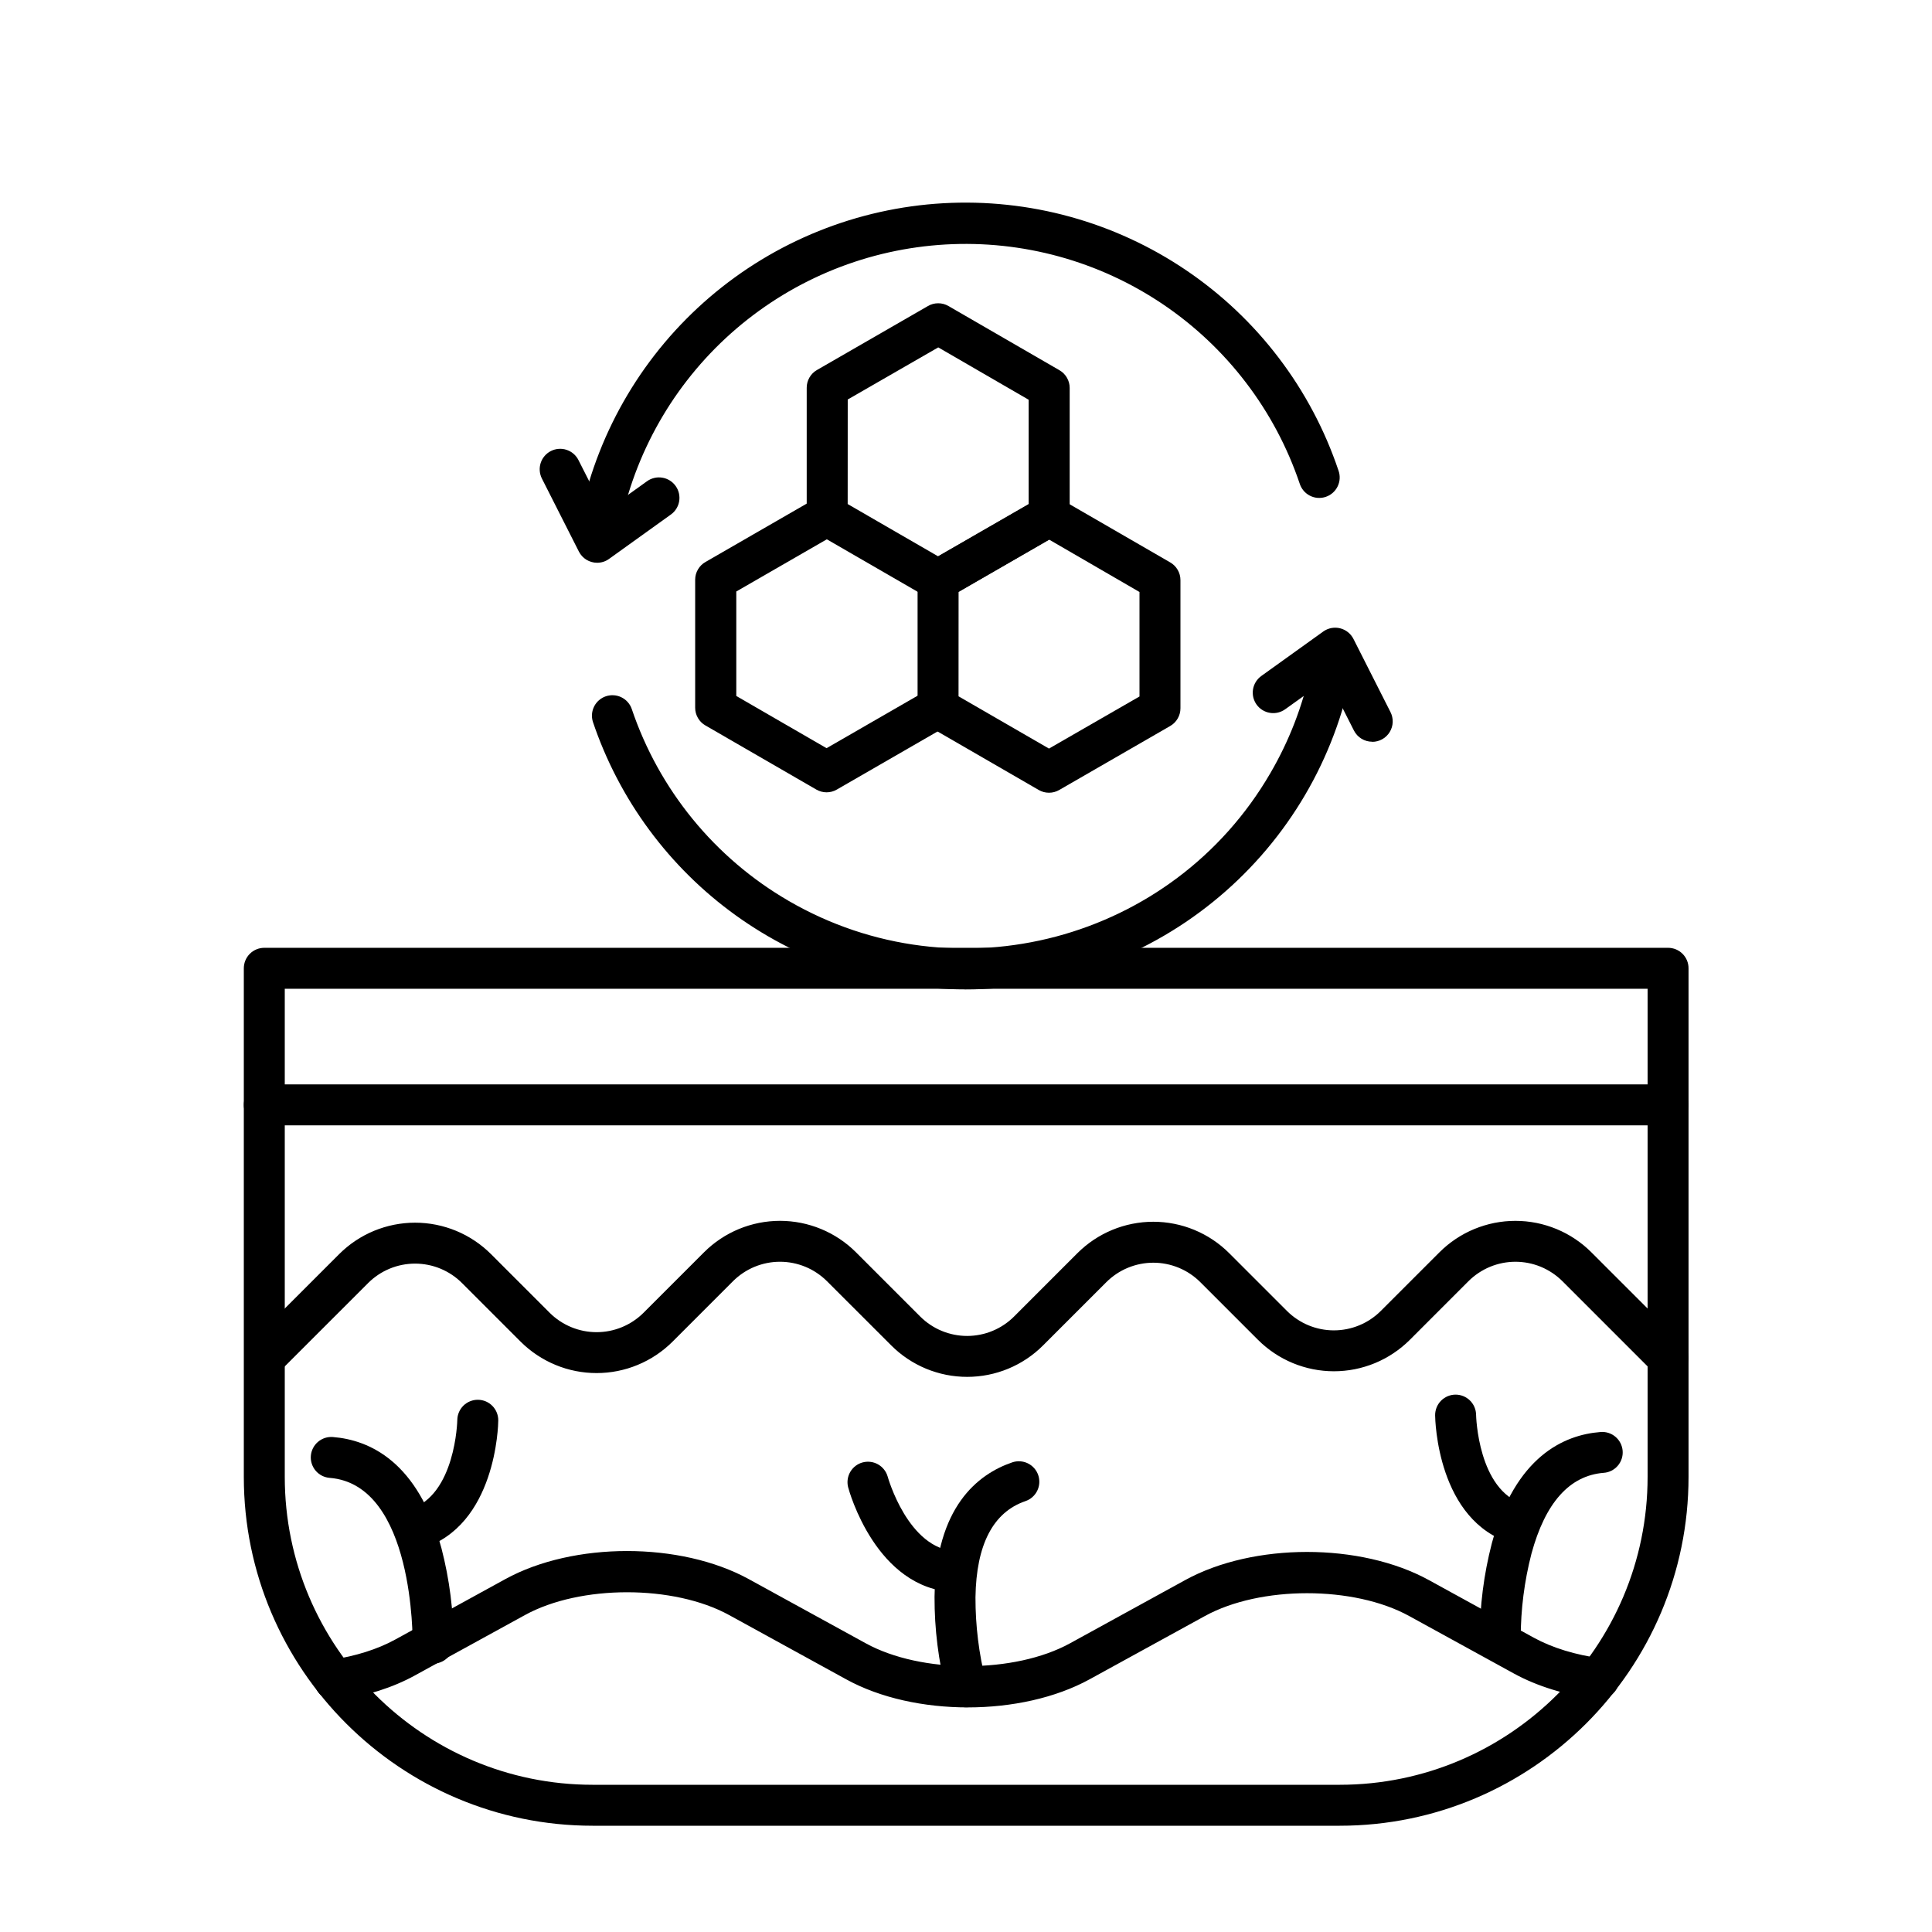 <svg version="1.0" preserveAspectRatio="xMidYMid meet" height="600" viewBox="0 0 450 450" zoomAndPan="magnify" width="600" xmlns:xlink="http://www.w3.org/1999/xlink" xmlns="http://www.w3.org/2000/svg"><defs><clipPath id="b351550124"><path clip-rule="nonzero" d="M 56.312 220 L 393.812 220 L 393.812 425.25 L 56.312 425.25 Z M 56.312 220"></path></clipPath><clipPath id="527c4931fb"><path clip-rule="nonzero" d="M 56.312 252 L 393.812 252 L 393.812 263 L 56.312 263 Z M 56.312 252"></path></clipPath><clipPath id="1f1f4fd885"><path clip-rule="nonzero" d="M 56.312 284 L 393.812 284 L 393.812 322 L 56.312 322 Z M 56.312 284"></path></clipPath></defs><rect fill-opacity="1" height="540" y="-45" fill="#ffffff" width="540" x="-45"></rect><rect fill-opacity="1" height="540" y="-45" fill="#ffffff" width="540" x="-45"></rect><g clip-path="url(#b351550124)"><path fill-rule="nonzero" fill-opacity="1" d="M 312.031 425.25 L 138.051 425.25 C 93.238 425.25 56.789 388.797 56.789 343.988 L 56.789 225.531 C 56.789 225.219 56.82 224.906 56.883 224.602 C 56.941 224.293 57.031 223.996 57.152 223.707 C 57.273 223.418 57.418 223.141 57.594 222.883 C 57.766 222.621 57.965 222.379 58.188 222.16 C 58.406 221.938 58.648 221.738 58.91 221.566 C 59.168 221.391 59.445 221.246 59.734 221.125 C 60.023 221.004 60.32 220.914 60.629 220.855 C 60.934 220.793 61.246 220.762 61.559 220.762 L 388.527 220.762 C 388.84 220.762 389.148 220.793 389.457 220.855 C 389.762 220.914 390.062 221.004 390.352 221.125 C 390.641 221.246 390.914 221.391 391.176 221.566 C 391.438 221.738 391.676 221.938 391.898 222.16 C 392.121 222.379 392.316 222.621 392.492 222.883 C 392.664 223.141 392.812 223.418 392.934 223.707 C 393.051 223.996 393.141 224.293 393.203 224.602 C 393.266 224.906 393.293 225.219 393.293 225.531 L 393.293 343.988 C 393.293 388.797 356.844 425.25 312.031 425.25 Z M 66.328 230.301 L 66.328 343.988 C 66.328 383.539 98.504 415.711 138.051 415.711 L 312.031 415.711 C 351.582 415.711 383.758 383.539 383.758 343.988 L 383.758 230.301 Z M 66.328 230.301" fill="#000000"></path></g><g clip-path="url(#527c4931fb)"><path fill-rule="nonzero" fill-opacity="1" d="M 388.527 262.117 L 61.559 262.117 C 61.246 262.117 60.934 262.086 60.629 262.023 C 60.32 261.965 60.023 261.875 59.734 261.754 C 59.445 261.633 59.168 261.488 58.91 261.312 C 58.648 261.141 58.406 260.941 58.188 260.719 C 57.965 260.5 57.766 260.258 57.594 259.996 C 57.418 259.738 57.273 259.461 57.152 259.172 C 57.031 258.883 56.941 258.586 56.883 258.277 C 56.82 257.973 56.789 257.66 56.789 257.348 C 56.789 257.035 56.82 256.723 56.883 256.418 C 56.941 256.109 57.031 255.812 57.152 255.523 C 57.273 255.234 57.418 254.957 57.594 254.699 C 57.766 254.438 57.965 254.195 58.188 253.977 C 58.406 253.754 58.648 253.555 58.91 253.383 C 59.168 253.207 59.445 253.062 59.734 252.941 C 60.023 252.82 60.32 252.73 60.629 252.672 C 60.934 252.609 61.246 252.578 61.559 252.578 L 388.527 252.578 C 388.84 252.578 389.148 252.609 389.457 252.672 C 389.762 252.73 390.062 252.82 390.352 252.941 C 390.641 253.062 390.914 253.207 391.176 253.383 C 391.438 253.555 391.676 253.754 391.898 253.977 C 392.121 254.195 392.316 254.438 392.492 254.699 C 392.664 254.957 392.812 255.234 392.934 255.523 C 393.051 255.812 393.141 256.109 393.203 256.418 C 393.266 256.723 393.293 257.035 393.293 257.348 C 393.293 257.66 393.266 257.973 393.203 258.277 C 393.141 258.586 393.051 258.883 392.934 259.172 C 392.812 259.461 392.664 259.738 392.492 259.996 C 392.316 260.258 392.121 260.5 391.898 260.719 C 391.676 260.941 391.438 261.141 391.176 261.312 C 390.914 261.488 390.641 261.633 390.352 261.754 C 390.062 261.875 389.762 261.965 389.457 262.023 C 389.148 262.086 388.84 262.117 388.527 262.117 Z M 388.527 262.117" fill="#000000"></path></g><g clip-path="url(#1f1f4fd885)"><path fill-rule="nonzero" fill-opacity="1" d="M 388.527 321.051 C 387.895 321.051 387.285 320.934 386.703 320.691 C 386.117 320.449 385.602 320.102 385.156 319.656 L 363.914 298.41 C 363.195 297.695 362.41 297.055 361.566 296.492 C 360.723 295.93 359.832 295.453 358.895 295.062 C 357.957 294.676 356.988 294.383 355.992 294.184 C 354.996 293.988 353.992 293.891 352.977 293.887 C 351.961 293.891 350.953 293.988 349.961 294.184 C 348.965 294.383 347.996 294.676 347.059 295.062 C 346.121 295.453 345.227 295.93 344.383 296.492 C 343.539 297.055 342.758 297.695 342.039 298.41 L 328.379 312.074 C 327.797 312.652 327.191 313.199 326.559 313.719 C 325.926 314.238 325.27 314.727 324.586 315.18 C 323.906 315.637 323.203 316.059 322.484 316.441 C 321.762 316.828 321.02 317.18 320.266 317.492 C 319.508 317.805 318.738 318.082 317.953 318.316 C 317.168 318.555 316.375 318.754 315.574 318.914 C 314.77 319.074 313.961 319.195 313.145 319.273 C 312.332 319.355 311.512 319.395 310.695 319.395 C 309.875 319.395 309.059 319.355 308.242 319.273 C 307.43 319.195 306.621 319.074 305.816 318.914 C 305.012 318.754 304.219 318.555 303.438 318.316 C 302.652 318.082 301.883 317.805 301.125 317.492 C 300.367 317.18 299.629 316.828 298.906 316.441 C 298.184 316.059 297.484 315.637 296.801 315.18 C 296.121 314.727 295.465 314.238 294.832 313.719 C 294.195 313.199 293.59 312.652 293.012 312.074 L 279.57 298.633 C 278.852 297.914 278.07 297.277 277.227 296.711 C 276.383 296.148 275.488 295.672 274.551 295.285 C 273.613 294.898 272.645 294.605 271.648 294.406 C 270.652 294.207 269.648 294.109 268.633 294.109 C 267.617 294.109 266.609 294.207 265.617 294.406 C 264.621 294.605 263.652 294.898 262.715 295.285 C 261.777 295.672 260.883 296.148 260.039 296.711 C 259.195 297.277 258.414 297.914 257.695 298.633 L 242.953 313.371 C 242.375 313.953 241.766 314.5 241.133 315.023 C 240.5 315.543 239.844 316.027 239.164 316.484 C 238.484 316.938 237.781 317.359 237.059 317.746 C 236.336 318.133 235.598 318.48 234.84 318.797 C 234.082 319.109 233.312 319.387 232.531 319.621 C 231.746 319.859 230.953 320.059 230.148 320.219 C 229.344 320.379 228.535 320.5 227.723 320.578 C 226.906 320.66 226.09 320.699 225.27 320.699 C 224.449 320.699 223.633 320.66 222.816 320.578 C 222.004 320.5 221.195 320.379 220.391 320.219 C 219.586 320.059 218.793 319.859 218.012 319.621 C 217.227 319.387 216.457 319.109 215.699 318.797 C 214.941 318.48 214.203 318.133 213.48 317.746 C 212.758 317.359 212.059 316.938 211.375 316.484 C 210.695 316.027 210.039 315.543 209.406 315.023 C 208.773 314.5 208.164 313.953 207.586 313.371 L 192.613 298.41 C 191.895 297.695 191.109 297.055 190.266 296.492 C 189.422 295.926 188.531 295.449 187.594 295.062 C 186.652 294.676 185.688 294.383 184.691 294.184 C 183.695 293.984 182.688 293.887 181.672 293.887 C 180.656 293.887 179.652 293.984 178.656 294.184 C 177.66 294.383 176.691 294.676 175.754 295.062 C 174.816 295.449 173.926 295.926 173.078 296.492 C 172.234 297.055 171.453 297.695 170.734 298.41 L 156.641 312.508 C 156.059 313.086 155.453 313.633 154.82 314.152 C 154.184 314.668 153.527 315.156 152.848 315.609 C 152.164 316.062 151.465 316.484 150.742 316.867 C 150.02 317.254 149.281 317.602 148.523 317.914 C 147.766 318.23 146.996 318.504 146.211 318.742 C 145.43 318.977 144.637 319.176 143.832 319.336 C 143.031 319.496 142.223 319.613 141.406 319.695 C 140.59 319.773 139.773 319.816 138.957 319.816 C 138.137 319.816 137.32 319.773 136.504 319.695 C 135.691 319.613 134.883 319.496 134.078 319.336 C 133.277 319.176 132.484 318.977 131.699 318.742 C 130.914 318.504 130.145 318.23 129.391 317.914 C 128.633 317.602 127.895 317.254 127.172 316.867 C 126.449 316.484 125.746 316.062 125.066 315.609 C 124.383 315.156 123.727 314.668 123.094 314.152 C 122.461 313.633 121.852 313.086 121.273 312.508 L 107.617 298.852 C 106.898 298.133 106.117 297.492 105.273 296.926 C 104.426 296.363 103.535 295.887 102.598 295.496 C 101.66 295.109 100.691 294.812 99.695 294.617 C 98.699 294.418 97.691 294.32 96.676 294.32 C 95.66 294.32 94.656 294.418 93.66 294.617 C 92.664 294.812 91.695 295.109 90.758 295.496 C 89.82 295.887 88.926 296.363 88.082 296.926 C 87.238 297.492 86.457 298.133 85.738 298.852 L 64.926 319.66 C 64.703 319.871 64.461 320.059 64.203 320.223 C 63.941 320.387 63.668 320.523 63.383 320.637 C 63.098 320.746 62.801 320.832 62.5 320.887 C 62.195 320.941 61.891 320.965 61.586 320.961 C 61.277 320.957 60.973 320.922 60.672 320.859 C 60.371 320.797 60.078 320.703 59.797 320.586 C 59.512 320.465 59.242 320.32 58.988 320.148 C 58.734 319.977 58.496 319.781 58.281 319.562 C 58.062 319.348 57.867 319.109 57.695 318.855 C 57.523 318.602 57.379 318.332 57.258 318.047 C 57.141 317.766 57.047 317.473 56.984 317.172 C 56.922 316.871 56.887 316.566 56.883 316.262 C 56.879 315.953 56.906 315.648 56.961 315.344 C 57.016 315.043 57.098 314.75 57.207 314.461 C 57.32 314.176 57.457 313.902 57.621 313.645 C 57.785 313.383 57.973 313.141 58.184 312.918 L 78.996 292.109 C 79.574 291.531 80.184 290.98 80.816 290.461 C 81.449 289.941 82.105 289.453 82.785 289 C 83.469 288.543 84.168 288.125 84.891 287.738 C 85.613 287.352 86.355 287.004 87.109 286.688 C 87.867 286.375 88.637 286.102 89.422 285.863 C 90.207 285.625 91 285.426 91.801 285.266 C 92.605 285.105 93.414 284.988 94.23 284.906 C 95.047 284.824 95.863 284.785 96.68 284.785 C 97.5 284.785 98.316 284.824 99.133 284.906 C 99.949 284.988 100.758 285.105 101.559 285.266 C 102.363 285.426 103.156 285.625 103.941 285.863 C 104.727 286.102 105.496 286.375 106.254 286.688 C 107.008 287.004 107.75 287.352 108.473 287.738 C 109.191 288.125 109.895 288.543 110.574 289 C 111.258 289.453 111.914 289.941 112.547 290.461 C 113.18 290.98 113.789 291.531 114.367 292.109 L 128.023 305.766 C 128.742 306.48 129.523 307.121 130.367 307.684 C 131.215 308.25 132.105 308.723 133.043 309.113 C 133.98 309.5 134.949 309.793 135.945 309.992 C 136.941 310.188 137.945 310.289 138.961 310.289 C 139.977 310.289 140.98 310.188 141.977 309.992 C 142.973 309.793 143.941 309.5 144.879 309.113 C 145.816 308.723 146.707 308.25 147.551 307.684 C 148.398 307.121 149.18 306.48 149.898 305.766 L 163.992 291.672 C 164.57 291.094 165.18 290.543 165.812 290.023 C 166.445 289.504 167.102 289.02 167.785 288.566 C 168.465 288.109 169.168 287.691 169.891 287.305 C 170.613 286.918 171.352 286.57 172.109 286.258 C 172.863 285.945 173.637 285.668 174.418 285.434 C 175.203 285.195 175.996 284.996 176.801 284.836 C 177.602 284.676 178.41 284.559 179.227 284.477 C 180.043 284.398 180.859 284.355 181.676 284.355 C 182.496 284.355 183.312 284.398 184.129 284.477 C 184.941 284.559 185.75 284.676 186.555 284.836 C 187.359 284.996 188.152 285.195 188.934 285.434 C 189.719 285.668 190.488 285.945 191.246 286.258 C 192.004 286.57 192.742 286.918 193.465 287.305 C 194.188 287.691 194.891 288.109 195.57 288.566 C 196.25 289.02 196.91 289.504 197.543 290.023 C 198.176 290.543 198.781 291.094 199.363 291.672 L 214.328 306.637 C 215.047 307.355 215.828 307.996 216.672 308.559 C 217.516 309.125 218.406 309.602 219.348 309.988 C 220.285 310.379 221.25 310.672 222.246 310.867 C 223.242 311.066 224.25 311.168 225.266 311.168 C 226.281 311.168 227.285 311.066 228.281 310.867 C 229.277 310.672 230.246 310.379 231.184 309.988 C 232.121 309.602 233.016 309.125 233.859 308.559 C 234.703 307.996 235.484 307.355 236.203 306.637 L 250.941 291.895 C 251.523 291.316 252.129 290.766 252.762 290.246 C 253.395 289.727 254.051 289.238 254.73 288.785 C 255.414 288.328 256.113 287.91 256.836 287.523 C 257.559 287.137 258.297 286.785 259.055 286.473 C 259.812 286.16 260.582 285.883 261.367 285.645 C 262.148 285.406 262.945 285.211 263.746 285.051 C 264.551 284.891 265.359 284.77 266.176 284.688 C 266.988 284.609 267.809 284.57 268.625 284.57 C 269.445 284.57 270.262 284.609 271.078 284.688 C 271.891 284.77 272.703 284.891 273.504 285.051 C 274.309 285.211 275.102 285.406 275.887 285.645 C 276.668 285.883 277.441 286.16 278.195 286.473 C 278.953 286.785 279.691 287.137 280.414 287.523 C 281.137 287.91 281.84 288.328 282.52 288.785 C 283.199 289.238 283.859 289.727 284.492 290.246 C 285.125 290.766 285.73 291.316 286.309 291.895 L 299.75 305.336 C 300.469 306.055 301.25 306.695 302.094 307.258 C 302.938 307.824 303.828 308.301 304.766 308.688 C 305.707 309.078 306.672 309.371 307.668 309.57 C 308.664 309.766 309.672 309.867 310.688 309.867 C 311.703 309.867 312.707 309.766 313.703 309.57 C 314.699 309.371 315.668 309.078 316.605 308.688 C 317.543 308.301 318.434 307.824 319.277 307.258 C 320.125 306.695 320.906 306.055 321.621 305.336 L 335.285 291.676 C 335.863 291.098 336.469 290.547 337.105 290.027 C 337.738 289.512 338.395 289.023 339.074 288.57 C 339.758 288.113 340.457 287.695 341.18 287.309 C 341.902 286.926 342.641 286.574 343.398 286.262 C 344.156 285.949 344.926 285.676 345.711 285.438 C 346.492 285.199 347.285 285 348.09 284.84 C 348.895 284.684 349.703 284.562 350.516 284.48 C 351.332 284.402 352.148 284.363 352.969 284.363 C 353.785 284.363 354.602 284.402 355.418 284.48 C 356.23 284.562 357.043 284.684 357.844 284.84 C 358.648 285 359.441 285.199 360.223 285.438 C 361.008 285.676 361.777 285.949 362.535 286.262 C 363.293 286.574 364.031 286.926 364.754 287.309 C 365.477 287.695 366.176 288.113 366.859 288.57 C 367.539 289.023 368.195 289.512 368.832 290.027 C 369.465 290.547 370.07 291.098 370.648 291.676 L 391.895 312.918 C 392.227 313.25 392.504 313.625 392.727 314.043 C 392.949 314.457 393.105 314.898 393.195 315.359 C 393.289 315.82 393.312 316.285 393.266 316.754 C 393.219 317.227 393.105 317.676 392.926 318.113 C 392.742 318.547 392.504 318.949 392.207 319.312 C 391.906 319.676 391.562 319.988 391.168 320.25 C 390.777 320.512 390.355 320.711 389.906 320.848 C 389.453 320.984 388.992 321.055 388.52 321.055 Z M 388.527 321.051" fill="#000000"></path></g><path fill-rule="nonzero" fill-opacity="1" d="M 225.441 397.688 C 215.234 397.688 205.031 395.52 197.078 391.137 L 169.824 376.176 C 156.934 369.098 135.16 369.098 122.273 376.176 L 96.598 390.266 C 91.562 393.031 85.352 395.031 78.645 396.02 C 78.336 396.066 78.023 396.082 77.711 396.066 C 77.398 396.055 77.09 396.008 76.785 395.934 C 76.484 395.855 76.188 395.75 75.906 395.617 C 75.621 395.484 75.355 395.324 75.102 395.137 C 74.852 394.953 74.621 394.742 74.41 394.512 C 74.199 394.277 74.012 394.027 73.852 393.762 C 73.691 393.492 73.559 393.211 73.453 392.914 C 73.348 392.621 73.27 392.32 73.223 392.008 C 73.176 391.699 73.16 391.387 73.176 391.074 C 73.191 390.762 73.238 390.453 73.312 390.148 C 73.391 389.848 73.492 389.555 73.629 389.27 C 73.762 388.988 73.922 388.719 74.105 388.469 C 74.293 388.215 74.504 387.984 74.734 387.773 C 74.965 387.562 75.215 387.379 75.484 387.215 C 75.754 387.055 76.035 386.922 76.328 386.816 C 76.625 386.711 76.926 386.633 77.234 386.586 C 82.844 385.75 87.953 384.129 92.012 381.906 L 117.684 367.812 C 133.586 359.082 158.508 359.082 174.414 367.812 L 201.668 382.766 C 214.555 389.836 236.324 389.836 249.215 382.766 L 276.066 368.023 C 291.973 359.293 316.887 359.293 332.793 368.023 L 357.277 381.465 C 361.57 383.816 367.008 385.48 372.992 386.277 C 373.305 386.312 373.609 386.383 373.906 386.484 C 374.207 386.582 374.492 386.711 374.766 386.863 C 375.039 387.02 375.293 387.203 375.531 387.41 C 375.77 387.613 375.984 387.844 376.176 388.09 C 376.371 388.34 376.535 388.605 376.676 388.887 C 376.816 389.168 376.926 389.461 377.008 389.766 C 377.09 390.07 377.141 390.379 377.164 390.695 C 377.184 391.008 377.172 391.32 377.133 391.633 C 377.09 391.945 377.02 392.25 376.918 392.547 C 376.816 392.844 376.688 393.129 376.527 393.402 C 376.371 393.676 376.188 393.93 375.98 394.164 C 375.77 394.398 375.543 394.613 375.289 394.805 C 375.039 394.996 374.773 395.16 374.492 395.297 C 374.207 395.434 373.914 395.543 373.609 395.621 C 373.305 395.703 372.996 395.75 372.68 395.77 C 372.367 395.789 372.055 395.773 371.742 395.73 C 364.598 394.785 358.008 392.742 352.664 389.82 L 328.184 376.383 C 315.32 369.324 293.547 369.324 280.66 376.395 L 253.801 391.137 C 245.852 395.5 235.645 397.684 225.441 397.688 Z M 225.441 397.688" fill="#000000"></path><path fill-rule="nonzero" fill-opacity="1" d="M 225.043 397.656 C 224.52 397.656 224.012 397.57 223.52 397.402 C 223.023 397.238 222.57 396.996 222.156 396.68 C 221.742 396.363 221.387 395.988 221.098 395.555 C 220.805 395.125 220.59 394.656 220.449 394.152 C 218.574 386.863 217.648 379.453 217.672 371.926 C 217.98 351.047 227.684 343.375 235.77 340.613 C 236.066 340.512 236.367 340.438 236.68 340.398 C 236.988 340.355 237.301 340.344 237.613 340.367 C 237.926 340.387 238.234 340.438 238.535 340.516 C 238.84 340.598 239.129 340.707 239.41 340.844 C 239.691 340.98 239.957 341.145 240.207 341.336 C 240.453 341.527 240.684 341.738 240.891 341.973 C 241.098 342.207 241.277 342.461 241.438 342.734 C 241.594 343.004 241.723 343.289 241.824 343.582 C 241.926 343.879 241.996 344.184 242.035 344.492 C 242.078 344.805 242.09 345.117 242.07 345.43 C 242.051 345.742 242 346.047 241.918 346.352 C 241.84 346.652 241.73 346.945 241.59 347.227 C 241.453 347.508 241.289 347.773 241.098 348.02 C 240.91 348.27 240.695 348.496 240.461 348.703 C 240.227 348.91 239.973 349.094 239.703 349.25 C 239.43 349.406 239.148 349.535 238.852 349.637 C 231.309 352.215 227.387 359.762 227.207 372.062 C 227.195 378.691 228 385.215 229.621 391.637 C 229.715 391.992 229.77 392.352 229.785 392.715 C 229.797 393.078 229.77 393.441 229.699 393.801 C 229.629 394.16 229.52 394.504 229.371 394.84 C 229.219 395.172 229.035 395.484 228.812 395.773 C 228.594 396.066 228.34 396.328 228.059 396.559 C 227.777 396.793 227.473 396.992 227.148 397.152 C 226.82 397.316 226.48 397.441 226.125 397.527 C 225.77 397.609 225.406 397.652 225.043 397.656 Z M 225.043 397.656" fill="#000000"></path><path fill-rule="nonzero" fill-opacity="1" d="M 222.441 370.832 L 222.242 370.832 C 204.066 370.086 197.77 347.309 197.527 346.34 C 197.457 346.039 197.414 345.734 197.402 345.43 C 197.391 345.121 197.406 344.816 197.453 344.512 C 197.5 344.207 197.574 343.91 197.676 343.621 C 197.781 343.332 197.91 343.055 198.07 342.789 C 198.227 342.527 198.406 342.281 198.613 342.051 C 198.816 341.82 199.043 341.613 199.289 341.43 C 199.535 341.242 199.793 341.082 200.07 340.945 C 200.348 340.812 200.633 340.703 200.93 340.625 C 201.227 340.547 201.531 340.496 201.836 340.473 C 202.145 340.453 202.449 340.461 202.754 340.5 C 203.059 340.535 203.359 340.602 203.652 340.699 C 203.945 340.793 204.223 340.918 204.492 341.066 C 204.762 341.219 205.012 341.391 205.246 341.59 C 205.48 341.789 205.695 342.008 205.887 342.25 C 206.082 342.488 206.25 342.746 206.391 343.016 C 206.535 343.289 206.648 343.574 206.738 343.867 C 206.801 344.102 211.508 360.848 222.648 361.305 C 222.961 361.309 223.273 361.348 223.578 361.414 C 223.883 361.48 224.18 361.578 224.465 361.703 C 224.754 361.828 225.027 361.98 225.281 362.16 C 225.539 362.34 225.777 362.543 225.992 362.77 C 226.211 362.996 226.402 363.238 226.57 363.504 C 226.742 363.766 226.883 364.043 226.996 364.336 C 227.109 364.629 227.195 364.93 227.25 365.234 C 227.305 365.543 227.328 365.855 227.324 366.168 C 227.316 366.48 227.281 366.793 227.211 367.098 C 227.145 367.402 227.047 367.699 226.922 367.984 C 226.797 368.273 226.645 368.543 226.465 368.801 C 226.285 369.059 226.086 369.297 225.859 369.512 C 225.633 369.73 225.387 369.922 225.125 370.09 C 224.859 370.262 224.582 370.402 224.289 370.516 C 224 370.629 223.699 370.715 223.391 370.77 C 223.082 370.824 222.77 370.848 222.457 370.844 Z M 222.441 370.832" fill="#000000"></path><path fill-rule="nonzero" fill-opacity="1" d="M 100.875 387.5 L 100.777 387.5 C 100.465 387.492 100.156 387.457 99.852 387.387 C 99.547 387.32 99.25 387.227 98.961 387.102 C 98.676 386.973 98.406 386.824 98.148 386.645 C 97.891 386.465 97.652 386.262 97.438 386.039 C 97.219 385.812 97.027 385.566 96.859 385.305 C 96.691 385.039 96.547 384.762 96.434 384.473 C 96.32 384.18 96.234 383.883 96.18 383.574 C 96.125 383.266 96.098 382.957 96.105 382.641 C 96.105 382.273 96.539 345.793 76.789 344.223 C 76.477 344.199 76.168 344.145 75.867 344.059 C 75.566 343.977 75.273 343.859 74.996 343.719 C 74.715 343.578 74.453 343.41 74.207 343.215 C 73.961 343.02 73.734 342.805 73.531 342.566 C 73.328 342.328 73.148 342.07 72.996 341.797 C 72.844 341.523 72.719 341.238 72.621 340.941 C 72.523 340.641 72.457 340.336 72.418 340.027 C 72.383 339.715 72.375 339.402 72.402 339.09 C 72.426 338.777 72.48 338.469 72.566 338.168 C 72.652 337.867 72.766 337.574 72.91 337.297 C 73.051 337.016 73.219 336.754 73.414 336.508 C 73.609 336.262 73.824 336.039 74.066 335.836 C 74.305 335.629 74.559 335.453 74.832 335.301 C 75.109 335.148 75.395 335.023 75.691 334.926 C 75.992 334.828 76.297 334.766 76.609 334.727 C 76.918 334.691 77.23 334.688 77.543 334.711 C 86.062 335.391 97.363 340.43 102.816 360.586 C 104.707 367.879 105.648 375.289 105.645 382.824 C 105.637 383.133 105.602 383.438 105.535 383.742 C 105.469 384.043 105.375 384.336 105.254 384.621 C 105.129 384.902 104.98 385.172 104.809 385.43 C 104.633 385.684 104.434 385.918 104.215 386.137 C 103.992 386.352 103.754 386.543 103.496 386.715 C 103.234 386.883 102.965 387.027 102.676 387.145 C 102.391 387.262 102.098 387.348 101.793 387.41 C 101.488 387.469 101.184 387.5 100.875 387.5 Z M 100.875 387.5" fill="#000000"></path><path fill-rule="nonzero" fill-opacity="1" d="M 96.758 360.871 C 96.191 360.863 95.645 360.758 95.113 360.555 C 94.586 360.348 94.105 360.059 93.68 359.688 C 93.254 359.312 92.906 358.875 92.637 358.379 C 92.363 357.879 92.188 357.348 92.105 356.789 C 92.027 356.227 92.043 355.668 92.16 355.113 C 92.277 354.559 92.488 354.039 92.793 353.559 C 93.094 353.082 93.469 352.668 93.918 352.32 C 94.371 351.977 94.863 351.719 95.406 351.551 C 106.105 348.352 106.516 330.902 106.516 330.742 C 106.52 330.426 106.555 330.117 106.617 329.812 C 106.684 329.504 106.777 329.207 106.902 328.922 C 107.023 328.633 107.176 328.359 107.352 328.102 C 107.531 327.844 107.73 327.605 107.953 327.387 C 108.18 327.168 108.422 326.973 108.684 326.805 C 108.949 326.633 109.223 326.488 109.516 326.375 C 109.805 326.258 110.105 326.172 110.414 326.113 C 110.723 326.055 111.031 326.031 111.344 326.035 C 111.656 326.039 111.969 326.07 112.273 326.137 C 112.578 326.203 112.875 326.297 113.164 326.418 C 113.453 326.543 113.727 326.695 113.984 326.871 C 114.242 327.047 114.48 327.25 114.699 327.473 C 114.918 327.695 115.113 327.941 115.281 328.203 C 115.453 328.465 115.598 328.742 115.711 329.031 C 115.828 329.324 115.914 329.621 115.973 329.93 C 116.031 330.238 116.059 330.547 116.055 330.863 C 116.055 331.867 115.566 355.496 98.137 360.707 C 97.688 360.828 97.227 360.883 96.758 360.871 Z M 96.758 360.871" fill="#000000"></path><path fill-rule="nonzero" fill-opacity="1" d="M 349.43 386.332 C 349.121 386.332 348.816 386.301 348.512 386.242 C 348.211 386.184 347.914 386.094 347.629 385.977 C 347.34 385.863 347.07 385.719 346.812 385.547 C 346.551 385.379 346.312 385.184 346.094 384.969 C 345.871 384.754 345.672 384.516 345.5 384.262 C 345.324 384.008 345.176 383.738 345.051 383.453 C 344.93 383.172 344.836 382.879 344.77 382.574 C 344.703 382.273 344.668 381.969 344.664 381.66 C 344.656 374.125 345.598 366.711 347.488 359.418 C 352.941 339.262 364.246 334.207 372.766 333.547 C 373.078 333.516 373.395 333.52 373.707 333.555 C 374.02 333.59 374.328 333.652 374.629 333.746 C 374.926 333.844 375.215 333.965 375.492 334.117 C 375.77 334.27 376.027 334.449 376.266 334.652 C 376.508 334.855 376.727 335.078 376.922 335.328 C 377.117 335.574 377.289 335.836 377.434 336.117 C 377.578 336.398 377.691 336.688 377.777 336.992 C 377.863 337.297 377.918 337.605 377.945 337.918 C 377.969 338.23 377.961 338.547 377.926 338.859 C 377.887 339.172 377.82 339.477 377.723 339.777 C 377.625 340.078 377.5 340.363 377.344 340.637 C 377.188 340.914 377.008 341.168 376.805 341.406 C 376.598 341.648 376.371 341.863 376.121 342.055 C 375.871 342.25 375.609 342.418 375.324 342.559 C 375.043 342.699 374.75 342.812 374.449 342.895 C 374.145 342.977 373.836 343.031 373.52 343.051 C 365.574 343.684 359.914 350.031 356.699 361.91 C 355.047 368.324 354.219 374.84 354.203 381.465 C 354.211 381.777 354.188 382.086 354.133 382.395 C 354.074 382.703 353.992 383.004 353.875 383.297 C 353.762 383.586 353.621 383.863 353.453 384.129 C 353.281 384.391 353.09 384.637 352.871 384.863 C 352.656 385.09 352.418 385.289 352.16 385.469 C 351.902 385.648 351.633 385.801 351.344 385.926 C 351.059 386.051 350.762 386.148 350.457 386.215 C 350.148 386.281 349.84 386.316 349.527 386.324 Z M 349.43 386.332" fill="#000000"></path><path fill-rule="nonzero" fill-opacity="1" d="M 353.551 359.703 C 353.082 359.703 352.629 359.637 352.18 359.504 C 334.754 354.301 334.277 330.668 334.27 329.66 C 334.266 329.348 334.293 329.039 334.352 328.73 C 334.406 328.422 334.496 328.121 334.609 327.832 C 334.727 327.539 334.871 327.266 335.043 327 C 335.211 326.738 335.406 326.496 335.625 326.273 C 335.844 326.047 336.082 325.848 336.344 325.672 C 336.602 325.492 336.875 325.344 337.16 325.219 C 337.449 325.098 337.746 325.004 338.055 324.938 C 338.359 324.875 338.668 324.84 338.984 324.836 L 339.039 324.836 C 339.348 324.836 339.656 324.867 339.961 324.926 C 340.266 324.984 340.562 325.074 340.848 325.191 C 341.137 325.309 341.41 325.453 341.668 325.625 C 341.926 325.797 342.168 325.992 342.387 326.211 C 342.609 326.426 342.809 326.664 342.98 326.922 C 343.156 327.176 343.305 327.449 343.426 327.734 C 343.547 328.02 343.641 328.316 343.707 328.617 C 343.77 328.922 343.805 329.23 343.809 329.539 C 343.809 329.773 344.242 347.172 354.914 350.348 C 355.465 350.512 355.969 350.766 356.426 351.113 C 356.883 351.457 357.266 351.871 357.574 352.355 C 357.879 352.836 358.094 353.359 358.215 353.918 C 358.336 354.477 358.352 355.043 358.27 355.609 C 358.188 356.176 358.008 356.711 357.734 357.211 C 357.457 357.715 357.102 358.152 356.668 358.527 C 356.234 358.902 355.75 359.188 355.215 359.387 C 354.676 359.586 354.121 359.688 353.551 359.688 Z M 353.551 359.703" fill="#000000"></path><path fill-rule="nonzero" fill-opacity="1" d="M 244.328 184.641 C 243.473 184.641 242.676 184.426 241.938 184 L 216.102 169.062 C 215.363 168.637 214.785 168.055 214.359 167.316 C 213.934 166.578 213.723 165.785 213.723 164.934 L 213.723 135.094 C 213.723 134.242 213.934 133.445 214.363 132.711 C 214.789 131.973 215.367 131.391 216.105 130.965 L 241.961 116.059 C 242.699 115.633 243.492 115.422 244.344 115.422 C 245.195 115.422 245.992 115.633 246.73 116.059 L 272.566 130.996 C 273.305 131.422 273.887 132.004 274.312 132.742 C 274.738 133.48 274.949 134.273 274.949 135.125 L 274.949 164.973 C 274.949 165.824 274.734 166.617 274.309 167.355 C 273.883 168.094 273.297 168.672 272.562 169.098 L 246.719 184 C 245.98 184.426 245.184 184.641 244.328 184.641 Z M 223.262 162.184 L 244.328 174.359 L 265.41 162.223 L 265.41 137.887 L 244.355 125.68 L 223.273 137.82 Z M 223.262 162.184" fill="#000000"></path><path fill-rule="nonzero" fill-opacity="1" d="M 192.523 184.547 C 191.672 184.543 190.875 184.328 190.137 183.902 L 164.301 168.969 C 163.562 168.543 162.98 167.961 162.555 167.223 C 162.133 166.484 161.918 165.688 161.918 164.836 L 161.918 134.996 C 161.926 134.145 162.145 133.348 162.578 132.613 C 163.012 131.879 163.602 131.301 164.344 130.883 L 190.199 115.977 C 190.938 115.555 191.727 115.344 192.574 115.344 C 193.422 115.344 194.215 115.555 194.949 115.977 L 195.059 116.039 C 195.457 116.27 195.816 116.551 196.133 116.883 C 196.453 117.219 196.715 117.59 196.926 118.004 C 197.137 118.414 197.285 118.844 197.367 119.301 C 197.453 119.754 197.473 120.211 197.422 120.668 C 197.375 121.129 197.262 121.57 197.086 121.996 C 196.91 122.422 196.676 122.816 196.387 123.172 C 196.094 123.531 195.762 123.844 195.379 124.105 C 195 124.363 194.59 124.566 194.152 124.711 L 171.496 137.77 L 171.496 162.105 L 192.523 174.266 L 215.66 160.93 C 215.906 160.75 216.164 160.594 216.438 160.465 C 216.715 160.332 216.996 160.23 217.293 160.152 C 217.586 160.078 217.887 160.031 218.188 160.012 C 218.492 159.992 218.793 160 219.094 160.039 C 219.398 160.078 219.691 160.145 219.98 160.242 C 220.27 160.336 220.547 160.457 220.812 160.605 C 221.078 160.754 221.328 160.926 221.559 161.121 C 221.793 161.316 222.004 161.531 222.195 161.77 C 222.387 162.004 222.555 162.258 222.695 162.523 C 222.84 162.793 222.957 163.074 223.047 163.363 C 223.137 163.652 223.195 163.949 223.23 164.254 C 223.262 164.555 223.266 164.855 223.242 165.16 C 223.219 165.465 223.164 165.762 223.082 166.055 C 223 166.348 222.891 166.629 222.754 166.902 C 222.621 167.172 222.461 167.43 222.273 167.672 C 222.09 167.91 221.883 168.133 221.656 168.336 L 221.551 168.426 C 221.309 168.645 221.043 168.836 220.758 169 L 194.91 183.906 C 194.172 184.332 193.375 184.547 192.523 184.547 Z M 192.523 184.547" fill="#000000"></path><path fill-rule="nonzero" fill-opacity="1" d="M 218.508 139.859 C 217.656 139.859 216.859 139.648 216.121 139.219 L 190.285 124.285 C 189.547 123.859 188.965 123.277 188.539 122.539 C 188.109 121.801 187.898 121.004 187.898 120.152 L 187.898 90.312 C 187.898 89.461 188.113 88.664 188.539 87.926 C 188.965 87.188 189.547 86.605 190.289 86.18 L 216.141 71.277 C 216.879 70.852 217.672 70.637 218.527 70.637 C 219.379 70.637 220.172 70.852 220.91 71.277 L 246.762 86.23 C 247.5 86.656 248.082 87.238 248.508 87.977 C 248.938 88.715 249.148 89.508 249.148 90.359 L 249.148 120.199 C 249.148 121.051 248.934 121.848 248.508 122.582 C 248.078 123.32 247.496 123.902 246.758 124.328 L 220.906 139.238 C 220.164 139.66 219.363 139.867 218.508 139.859 Z M 197.441 117.402 L 218.508 129.582 L 239.594 117.441 L 239.594 93.109 L 218.539 80.914 L 197.453 93.051 Z M 197.441 117.402" fill="#000000"></path><path fill-rule="nonzero" fill-opacity="1" d="M 224.762 230.445 C 222.383 230.445 220.012 230.352 217.645 230.164 C 215.273 229.977 212.918 229.695 210.57 229.324 C 208.223 228.953 205.895 228.492 203.582 227.941 C 201.273 227.391 198.988 226.75 196.727 226.02 C 194.465 225.289 192.234 224.473 190.039 223.566 C 187.84 222.664 185.684 221.676 183.562 220.605 C 181.441 219.535 179.363 218.383 177.336 217.148 C 175.305 215.914 173.324 214.605 171.395 213.219 C 169.465 211.828 167.594 210.371 165.777 208.836 C 163.965 207.305 162.211 205.703 160.52 204.031 C 158.832 202.363 157.207 200.629 155.652 198.836 C 154.098 197.039 152.613 195.184 151.203 193.273 C 149.789 191.363 148.457 189.398 147.195 187.383 C 145.938 185.367 144.762 183.309 143.664 181.199 C 142.566 179.094 141.551 176.949 140.621 174.762 C 139.688 172.574 138.844 170.355 138.086 168.105 C 137.996 167.812 137.934 167.512 137.902 167.203 C 137.867 166.898 137.863 166.59 137.891 166.281 C 137.918 165.977 137.973 165.676 138.059 165.379 C 138.145 165.082 138.258 164.797 138.398 164.523 C 138.539 164.246 138.703 163.988 138.895 163.746 C 139.086 163.504 139.297 163.281 139.531 163.082 C 139.766 162.879 140.016 162.703 140.285 162.551 C 140.551 162.398 140.832 162.273 141.125 162.176 C 141.418 162.078 141.715 162.008 142.023 161.969 C 142.328 161.93 142.633 161.918 142.941 161.938 C 143.25 161.957 143.555 162.004 143.852 162.082 C 144.148 162.16 144.438 162.266 144.715 162.402 C 144.992 162.535 145.254 162.695 145.504 162.879 C 145.75 163.062 145.977 163.27 146.184 163.5 C 146.391 163.73 146.57 163.977 146.73 164.238 C 146.891 164.504 147.02 164.781 147.125 165.07 C 148.703 169.746 150.684 174.246 153.07 178.566 C 155.457 182.883 158.211 186.953 161.332 190.777 C 164.453 194.598 167.891 198.109 171.648 201.312 C 175.402 204.512 179.418 207.352 183.684 209.828 C 222.828 232.559 273.164 219.211 295.895 180.074 C 300.27 172.562 303.371 164.555 305.203 156.059 C 305.266 155.75 305.359 155.449 305.48 155.156 C 305.602 154.867 305.75 154.59 305.93 154.328 C 306.105 154.066 306.305 153.828 306.531 153.605 C 306.754 153.383 307 153.188 307.266 153.012 C 307.527 152.84 307.805 152.695 308.098 152.578 C 308.391 152.461 308.691 152.371 309.004 152.312 C 309.312 152.258 309.625 152.23 309.941 152.234 C 310.258 152.238 310.57 152.273 310.879 152.34 C 311.188 152.406 311.484 152.5 311.773 152.625 C 312.062 152.75 312.34 152.906 312.598 153.086 C 312.855 153.266 313.098 153.469 313.316 153.695 C 313.535 153.922 313.727 154.168 313.898 154.434 C 314.066 154.699 314.211 154.98 314.324 155.273 C 314.438 155.57 314.523 155.871 314.578 156.184 C 314.629 156.492 314.652 156.805 314.645 157.121 C 314.637 157.438 314.598 157.75 314.531 158.055 C 313.984 160.598 313.328 163.109 312.566 165.598 C 311.809 168.082 310.941 170.531 309.973 172.941 C 309.004 175.355 307.934 177.723 306.766 180.043 C 305.594 182.363 304.328 184.629 302.965 186.844 C 301.602 189.055 300.145 191.207 298.602 193.297 C 297.055 195.387 295.422 197.406 293.703 199.359 C 291.984 201.309 290.188 203.184 288.312 204.98 C 286.434 206.777 284.484 208.496 282.461 210.125 C 280.438 211.758 278.348 213.301 276.195 214.758 C 274.039 216.211 271.828 217.57 269.559 218.836 C 267.285 220.105 264.969 221.273 262.598 222.34 C 260.227 223.41 257.816 224.375 255.367 225.242 C 252.914 226.105 250.43 226.863 247.914 227.516 C 245.398 228.168 242.859 228.715 240.297 229.152 C 237.734 229.59 235.156 229.914 232.566 230.133 C 229.977 230.352 227.383 230.457 224.781 230.457 Z M 224.762 230.445" fill="#000000"></path><path fill-rule="nonzero" fill-opacity="1" d="M 139.965 125.406 C 139.625 125.406 139.289 125.371 138.957 125.305 C 138.652 125.238 138.355 125.141 138.066 125.02 C 137.781 124.895 137.508 124.742 137.25 124.566 C 136.992 124.387 136.754 124.188 136.535 123.961 C 136.316 123.734 136.121 123.492 135.953 123.23 C 135.781 122.965 135.641 122.688 135.523 122.398 C 135.406 122.105 135.32 121.805 135.266 121.5 C 135.211 121.191 135.184 120.879 135.188 120.566 C 135.191 120.254 135.23 119.941 135.293 119.637 C 135.816 117.203 136.434 114.793 137.152 112.41 C 137.871 110.027 138.684 107.68 139.594 105.363 C 140.5 103.047 141.504 100.77 142.598 98.535 C 143.691 96.301 144.875 94.113 146.148 91.973 C 147.422 89.836 148.777 87.75 150.219 85.723 C 151.664 83.695 153.184 81.727 154.789 79.824 C 156.391 77.922 158.066 76.086 159.82 74.316 C 161.57 72.551 163.395 70.855 165.281 69.238 C 167.172 67.617 169.125 66.078 171.141 64.617 C 173.156 63.156 175.23 61.781 177.355 60.492 C 179.484 59.199 181.66 57.996 183.887 56.883 C 186.113 55.77 188.379 54.746 190.688 53.82 C 192.996 52.891 195.34 52.055 197.715 51.316 C 200.094 50.578 202.496 49.938 204.926 49.395 C 207.355 48.855 209.801 48.41 212.266 48.066 C 214.73 47.723 217.207 47.48 219.691 47.34 C 222.176 47.199 224.664 47.16 227.152 47.219 C 229.641 47.281 232.121 47.441 234.594 47.707 C 237.07 47.969 239.531 48.332 241.977 48.797 C 244.422 49.258 246.844 49.82 249.242 50.484 C 251.645 51.145 254.012 51.902 256.348 52.754 C 258.688 53.609 260.984 54.555 263.246 55.598 C 265.508 56.641 267.723 57.77 269.891 58.992 C 272.059 60.215 274.172 61.523 276.234 62.914 C 278.297 64.309 280.297 65.785 282.242 67.344 C 284.184 68.898 286.059 70.531 287.867 72.242 C 289.676 73.953 291.41 75.734 293.074 77.582 C 294.738 79.434 296.32 81.352 297.828 83.332 C 299.336 85.312 300.762 87.352 302.102 89.445 C 303.445 91.543 304.695 93.691 305.863 95.891 C 307.031 98.086 308.105 100.328 309.09 102.617 C 310.07 104.902 310.961 107.223 311.754 109.582 C 311.863 109.883 311.941 110.188 311.988 110.504 C 312.035 110.816 312.051 111.133 312.035 111.449 C 312.02 111.77 311.973 112.082 311.891 112.391 C 311.812 112.699 311.703 112.996 311.566 113.281 C 311.43 113.566 311.262 113.836 311.07 114.09 C 310.879 114.344 310.664 114.574 310.426 114.785 C 310.188 114.996 309.93 115.18 309.656 115.34 C 309.379 115.5 309.09 115.629 308.789 115.73 C 308.488 115.832 308.18 115.902 307.863 115.941 C 307.547 115.98 307.23 115.988 306.914 115.965 C 306.598 115.941 306.285 115.887 305.98 115.801 C 305.676 115.715 305.379 115.598 305.098 115.453 C 304.812 115.309 304.547 115.137 304.301 114.938 C 304.051 114.742 303.824 114.52 303.621 114.277 C 303.414 114.031 303.238 113.77 303.086 113.492 C 302.934 113.215 302.809 112.922 302.715 112.617 C 302 110.508 301.203 108.43 300.32 106.383 C 299.438 104.34 298.473 102.332 297.426 100.363 C 296.379 98.398 295.254 96.477 294.051 94.602 C 292.848 92.727 291.57 90.902 290.219 89.133 C 288.867 87.359 287.449 85.645 285.957 83.988 C 284.465 82.336 282.91 80.742 281.289 79.211 C 279.672 77.684 277.988 76.223 276.25 74.828 C 274.512 73.438 272.719 72.117 270.871 70.871 C 269.023 69.625 267.129 68.453 265.188 67.363 C 263.246 66.27 261.266 65.258 259.238 64.328 C 257.215 63.395 255.156 62.547 253.062 61.785 C 250.969 61.023 248.848 60.344 246.703 59.754 C 244.555 59.164 242.383 58.66 240.195 58.246 C 238.004 57.832 235.805 57.508 233.586 57.27 C 231.371 57.035 229.148 56.891 226.922 56.836 C 224.695 56.781 222.469 56.82 220.246 56.945 C 218.02 57.074 215.805 57.289 213.598 57.598 C 211.391 57.902 209.199 58.301 207.027 58.785 C 204.852 59.27 202.699 59.844 200.57 60.504 C 198.445 61.164 196.348 61.91 194.277 62.742 C 192.211 63.574 190.18 64.488 188.188 65.484 C 186.195 66.48 184.246 67.555 182.34 68.711 C 180.438 69.867 178.582 71.098 176.777 72.402 C 174.973 73.711 173.223 75.086 171.527 76.535 C 169.836 77.984 168.203 79.5 166.633 81.078 C 165.066 82.66 163.562 84.305 162.125 86.008 C 160.691 87.711 159.324 89.469 158.031 91.285 C 156.738 93.098 155.523 94.961 154.383 96.875 C 153.242 98.789 152.18 100.746 151.199 102.746 C 150.215 104.746 149.316 106.785 148.5 108.855 C 147.684 110.93 146.953 113.031 146.309 115.164 C 145.664 117.297 145.105 119.453 144.637 121.633 C 144.523 122.164 144.324 122.668 144.039 123.133 C 143.75 123.598 143.395 124.004 142.969 124.348 C 142.547 124.691 142.074 124.953 141.559 125.137 C 141.043 125.316 140.512 125.406 139.965 125.406 Z M 139.965 125.406" fill="#000000"></path><path fill-rule="nonzero" fill-opacity="1" d="M 319.613 172.762 C 319.176 172.762 318.742 172.703 318.32 172.586 C 317.895 172.465 317.496 172.293 317.117 172.062 C 316.742 171.832 316.406 171.555 316.105 171.234 C 315.809 170.91 315.559 170.551 315.359 170.16 L 309.254 158.105 L 299.379 165.176 C 299.125 165.363 298.855 165.52 298.57 165.652 C 298.285 165.789 297.988 165.891 297.684 165.965 C 297.375 166.039 297.066 166.082 296.75 166.098 C 296.434 166.109 296.121 166.09 295.812 166.039 C 295.5 165.992 295.195 165.91 294.898 165.801 C 294.605 165.691 294.324 165.555 294.055 165.391 C 293.785 165.223 293.535 165.035 293.305 164.82 C 293.074 164.605 292.867 164.367 292.684 164.113 C 292.5 163.855 292.344 163.586 292.215 163.297 C 292.082 163.012 291.984 162.711 291.91 162.406 C 291.84 162.098 291.801 161.789 291.793 161.473 C 291.781 161.156 291.805 160.844 291.855 160.531 C 291.91 160.223 291.992 159.918 292.105 159.625 C 292.219 159.332 292.359 159.051 292.527 158.785 C 292.695 158.516 292.887 158.27 293.105 158.043 C 293.324 157.812 293.559 157.609 293.816 157.426 L 308.211 147.094 C 308.492 146.891 308.789 146.723 309.105 146.586 C 309.422 146.453 309.75 146.352 310.09 146.285 C 310.426 146.223 310.77 146.195 311.113 146.203 C 311.457 146.211 311.797 146.258 312.129 146.34 C 312.465 146.422 312.785 146.539 313.094 146.691 C 313.402 146.844 313.691 147.027 313.961 147.242 C 314.23 147.457 314.473 147.695 314.691 147.965 C 314.91 148.23 315.094 148.52 315.25 148.828 L 323.867 165.852 C 323.961 166.031 324.043 166.219 324.109 166.41 C 324.18 166.602 324.234 166.797 324.277 166.996 C 324.32 167.195 324.352 167.395 324.371 167.598 C 324.391 167.801 324.395 168 324.387 168.203 C 324.379 168.41 324.355 168.609 324.324 168.812 C 324.289 169.012 324.242 169.207 324.184 169.402 C 324.125 169.598 324.055 169.789 323.969 169.973 C 323.887 170.16 323.793 170.34 323.688 170.512 C 323.578 170.684 323.465 170.852 323.336 171.008 C 323.207 171.168 323.07 171.316 322.926 171.457 C 322.777 171.598 322.621 171.73 322.461 171.852 C 322.297 171.973 322.125 172.082 321.949 172.18 C 321.77 172.281 321.586 172.367 321.398 172.445 C 321.211 172.52 321.016 172.582 320.82 172.633 C 320.625 172.684 320.426 172.723 320.223 172.75 C 320.02 172.773 319.82 172.789 319.613 172.789 Z M 319.613 172.762" fill="#000000"></path><path fill-rule="nonzero" fill-opacity="1" d="M 139.09 131.078 C 138.648 131.078 138.215 131.02 137.793 130.898 C 137.371 130.781 136.969 130.605 136.594 130.379 C 136.219 130.148 135.883 129.871 135.582 129.547 C 135.285 129.227 135.035 128.867 134.836 128.477 L 126.215 111.457 C 126.074 111.176 125.961 110.887 125.879 110.586 C 125.793 110.281 125.742 109.977 125.719 109.664 C 125.691 109.352 125.699 109.039 125.738 108.73 C 125.777 108.418 125.844 108.117 125.941 107.816 C 126.039 107.52 126.164 107.234 126.316 106.961 C 126.473 106.691 126.652 106.434 126.855 106.199 C 127.059 105.961 127.285 105.746 127.531 105.551 C 127.777 105.359 128.039 105.191 128.316 105.051 C 128.598 104.91 128.887 104.797 129.188 104.711 C 129.492 104.629 129.797 104.574 130.109 104.551 C 130.422 104.527 130.734 104.531 131.043 104.57 C 131.355 104.605 131.66 104.676 131.957 104.773 C 132.254 104.871 132.539 104.996 132.812 105.148 C 133.086 105.301 133.34 105.48 133.578 105.684 C 133.816 105.887 134.031 106.113 134.223 106.359 C 134.418 106.605 134.586 106.867 134.727 107.148 L 140.832 119.176 L 150.703 112.09 C 150.957 111.906 151.227 111.75 151.512 111.621 C 151.797 111.492 152.094 111.391 152.398 111.32 C 152.703 111.246 153.012 111.207 153.324 111.195 C 153.641 111.188 153.949 111.207 154.258 111.258 C 154.57 111.309 154.871 111.387 155.164 111.496 C 155.457 111.609 155.734 111.746 156.004 111.91 C 156.27 112.074 156.516 112.266 156.746 112.48 C 156.973 112.695 157.18 112.93 157.363 113.184 C 157.543 113.438 157.699 113.707 157.832 113.992 C 157.961 114.277 158.059 114.574 158.133 114.879 C 158.203 115.184 158.242 115.492 158.254 115.805 C 158.266 116.117 158.246 116.43 158.195 116.738 C 158.141 117.047 158.062 117.348 157.953 117.641 C 157.84 117.934 157.703 118.215 157.539 118.48 C 157.371 118.746 157.184 118.996 156.969 119.223 C 156.754 119.453 156.52 119.656 156.266 119.84 L 141.871 130.172 C 141.043 130.773 140.113 131.074 139.09 131.078 Z M 139.09 131.078" fill="#000000"></path></svg>